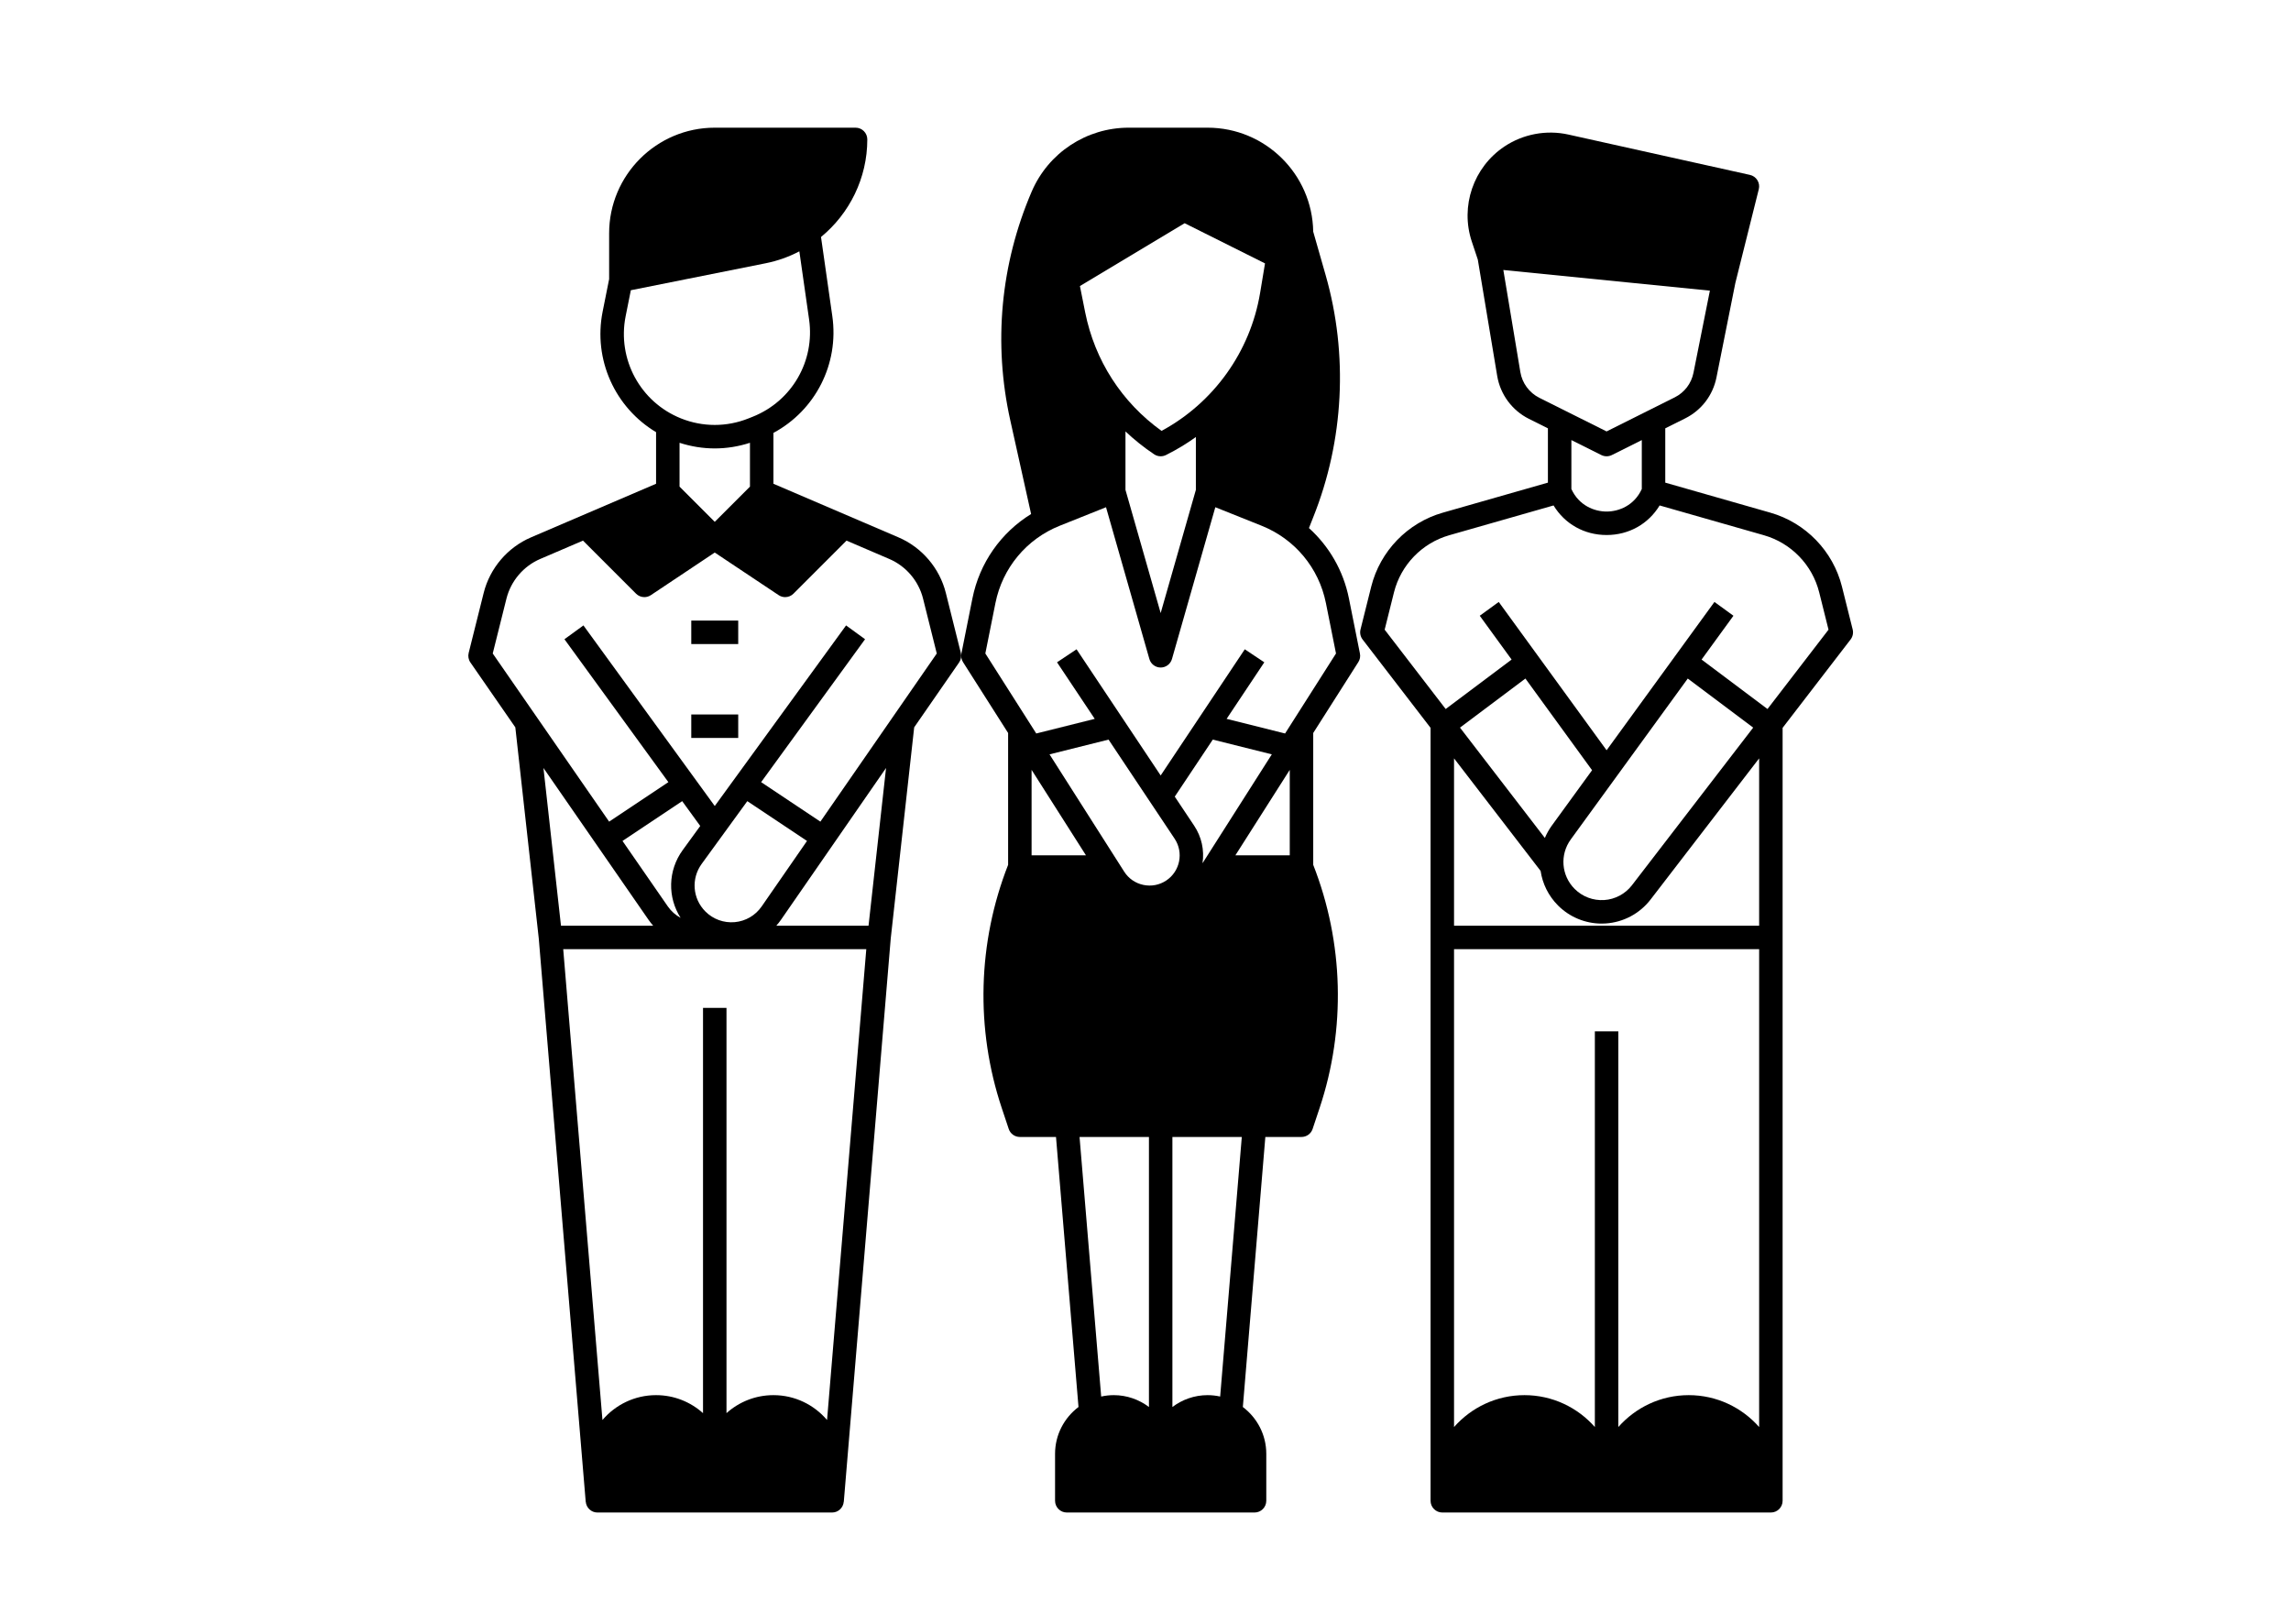 <svg width="151" height="107" viewBox="0 0 151 107" fill="none" xmlns="http://www.w3.org/2000/svg">
<rect width="151" height="107" fill="white"/>
<path d="M48.656 40.899H45.562V42.446H48.656V40.899Z" fill="black"/>
<path d="M48.656 47.087H45.562V48.634H48.656V47.087Z" fill="black"/>
<path d="M122.11 41.485L121.405 38.666C120.819 36.321 119.011 34.452 116.687 33.788L109.758 31.808V28.229L111.071 27.573C112.146 27.035 112.897 26.051 113.133 24.872L114.379 18.642L115.922 12.47C115.973 12.267 115.94 12.053 115.83 11.876C115.72 11.698 115.543 11.572 115.34 11.527L103.369 8.867C101.924 8.546 100.389 8.833 99.158 9.654C97.115 11.016 96.231 13.593 97.007 15.921L97.403 17.11L98.681 24.777C98.884 25.994 99.663 27.049 100.766 27.601L102.023 28.229V31.808L95.094 33.788C92.77 34.452 90.963 36.321 90.376 38.666L89.671 41.485C89.614 41.715 89.665 41.957 89.809 42.145L94.289 47.969V98.907C94.289 99.335 94.635 99.681 95.062 99.681H116.719C117.146 99.681 117.492 99.335 117.492 98.907V47.969L121.972 42.145C122.116 41.957 122.167 41.715 122.11 41.485ZM100.207 24.523L99.085 17.793L112.699 19.155L111.617 24.569C111.475 25.276 111.024 25.867 110.379 26.189L105.891 28.433L101.458 26.217C100.796 25.886 100.329 25.253 100.207 24.523ZM105.545 29.99C105.654 30.044 105.772 30.071 105.891 30.071C106.009 30.071 106.128 30.044 106.237 29.99L108.211 29.003V32.228C107.714 33.318 106.698 33.713 105.891 33.713C105.083 33.713 104.068 33.318 103.57 32.228V29.003L105.545 29.99ZM104.934 50.761L102.279 54.412C102.092 54.669 101.942 54.943 101.822 55.225L96.228 47.953L100.54 44.719L104.934 50.761ZM111.241 44.719L115.553 47.953L107.564 58.339C107.122 58.913 106.454 59.27 105.73 59.317C105.007 59.362 104.299 59.097 103.786 58.584C102.904 57.702 102.797 56.33 103.53 55.321L111.241 44.719ZM111.305 91.946C109.458 91.946 107.799 92.761 106.664 94.048V67.97H105.117V94.048C103.983 92.761 102.323 91.946 100.477 91.946C98.63 91.946 96.971 92.761 95.836 94.048V62.556H115.945V94.048C114.811 92.761 113.151 91.946 111.305 91.946ZM115.945 61.009H95.836V49.98L101.542 57.398C101.666 58.234 102.051 59.036 102.692 59.678C103.457 60.443 104.493 60.869 105.567 60.869C105.655 60.869 105.743 60.866 105.831 60.86C106.998 60.784 108.076 60.209 108.79 59.282L115.945 49.98V61.009ZM116.496 46.727L112.151 43.468L114.251 40.581L112.999 39.671L105.891 49.446L98.782 39.671L97.531 40.581L99.63 43.468L95.285 46.727L91.263 41.498L91.877 39.041C92.33 37.231 93.725 35.788 95.519 35.275L102.395 33.311C103.132 34.527 104.417 35.26 105.891 35.26C107.365 35.26 108.649 34.527 109.386 33.311L116.262 35.275C118.056 35.788 119.452 37.231 119.904 39.041L120.518 41.498L116.496 46.727Z" fill="black"/>
<path d="M88.908 39.442C88.544 37.619 87.608 36.007 86.273 34.802L86.56 34.075C88.579 29.026 88.869 23.366 87.375 18.138L86.554 15.265C86.494 11.477 83.395 8.415 79.594 8.415H74.392C71.604 8.415 69.093 10.071 67.995 12.634C65.946 17.414 65.459 22.624 66.588 27.702L67.96 33.876C65.97 35.103 64.56 37.1 64.092 39.442L63.367 43.068C63.327 43.264 63.365 43.467 63.472 43.635L66.445 48.307V56.997C64.436 62.117 64.285 67.802 66.025 73.023L66.485 74.402C66.59 74.718 66.886 74.931 67.219 74.931H69.601L71.084 92.728C70.148 93.435 69.539 94.553 69.539 95.814V98.907C69.539 99.334 69.885 99.681 70.313 99.681H82.688C83.115 99.681 83.461 99.334 83.461 98.907V95.814C83.461 94.553 82.852 93.435 81.916 92.728L83.399 74.931H85.781C86.114 74.931 86.41 74.718 86.515 74.402L86.975 73.023C88.715 67.802 88.564 62.117 86.555 56.997V48.307L89.528 43.635C89.635 43.467 89.673 43.264 89.633 43.068L88.908 39.442ZM71.524 20.584L71.178 18.852L78.081 14.711L83.377 17.359L83.052 19.314C82.408 23.176 79.993 26.544 76.558 28.397C73.94 26.518 72.159 23.76 71.524 20.584ZM74.18 28.433C74.762 28.982 75.392 29.488 76.071 29.941C76.2 30.028 76.35 30.071 76.5 30.071C76.618 30.071 76.737 30.044 76.846 29.99L76.901 29.962C77.575 29.625 78.216 29.236 78.82 28.802V32.284L76.5 40.404L74.18 32.284V28.433ZM77.42 55.275C78.027 56.186 77.78 57.421 76.869 58.029C76.421 58.327 75.885 58.431 75.358 58.319C74.831 58.208 74.382 57.897 74.093 57.442L69.175 49.715L73.065 48.743L77.42 55.275ZM79.935 48.743L83.825 49.715L79.258 56.891C79.387 56.024 79.197 55.152 78.707 54.417L77.429 52.501L79.935 48.743ZM71.575 56.368H67.992V50.737L71.575 56.368ZM71.153 74.931H75.727V92.727C75.079 92.239 74.277 91.946 73.406 91.946C73.122 91.946 72.846 91.979 72.579 92.038L71.153 74.931ZM80.421 92.038C80.154 91.979 79.878 91.946 79.594 91.946C78.723 91.946 77.921 92.239 77.273 92.727V74.931H81.847L80.421 92.038ZM85.008 56.368H81.425L85.008 50.737V56.368ZM84.7 48.34L80.846 47.376L83.331 43.649L82.044 42.791L76.5 51.107L70.956 42.791L69.669 43.649L72.154 47.376L68.3 48.34L64.944 43.066L65.609 39.745C66.072 37.43 67.657 35.524 69.849 34.648L72.898 33.428L75.756 43.432C75.851 43.764 76.155 43.993 76.5 43.993C76.845 43.993 77.149 43.764 77.244 43.432L80.102 33.428L83.151 34.648C85.343 35.524 86.928 37.43 87.391 39.745L88.056 43.067L84.7 48.34Z" fill="black"/>
<path d="M62.34 39.078C61.932 37.446 60.766 36.077 59.22 35.415L50.977 31.882V28.53C53.736 27.046 55.31 23.998 54.858 20.834L54.113 15.619C55.989 14.077 57.164 11.742 57.164 9.188C57.164 8.761 56.818 8.415 56.391 8.415H47.109C43.271 8.415 40.148 11.538 40.148 15.376V18.394L39.72 20.537C39.087 23.702 40.543 26.869 43.242 28.481V31.882L34.999 35.415C33.453 36.077 32.287 37.446 31.879 39.078L30.89 43.032C30.836 43.248 30.878 43.477 31.005 43.66L33.965 47.935L35.511 61.856L38.604 98.972L38.608 98.971C38.641 99.368 38.97 99.681 39.375 99.681H54.844C55.249 99.681 55.578 99.368 55.611 98.971L55.615 98.972L58.708 61.856L60.254 47.935L63.214 43.66C63.341 43.477 63.383 43.248 63.329 43.032L62.34 39.078ZM47.109 29.553C47.891 29.553 48.673 29.428 49.43 29.182V32.071L47.109 34.391L44.789 32.071V29.182C45.546 29.428 46.327 29.553 47.109 29.553ZM41.236 20.84L41.579 19.127L50.475 17.348C51.261 17.191 52.002 16.923 52.685 16.565L53.327 21.052C53.719 23.796 52.195 26.43 49.622 27.46L49.334 27.575C47.899 28.149 46.32 28.149 44.885 27.575C42.205 26.503 40.671 23.671 41.236 20.84ZM46.153 54.435L44.997 56.024C44.015 57.375 43.993 59.137 44.859 60.489C44.531 60.312 44.24 60.06 44.018 59.739L41.029 55.422L44.963 52.799L46.153 54.435ZM49.255 52.799L53.19 55.422L50.201 59.739C49.791 60.332 49.144 60.709 48.426 60.774C47.708 60.837 47.004 60.583 46.494 60.073C45.646 59.225 45.542 57.904 46.248 56.934L49.255 52.799ZM50.977 91.946C49.789 91.946 48.705 92.395 47.883 93.132V66.423H46.336V93.132C45.514 92.395 44.43 91.946 43.242 91.946C41.828 91.946 40.56 92.583 39.708 93.585L37.122 62.556H57.097L54.511 93.585C53.659 92.583 52.391 91.946 50.977 91.946ZM42.746 60.62C42.841 60.757 42.944 60.887 43.053 61.009H36.974L35.819 50.613L42.746 60.62ZM57.245 61.009H51.165C51.274 60.886 51.378 60.757 51.473 60.62L58.4 50.613L57.245 61.009ZM54.071 54.15L50.166 51.547L57.016 42.128L55.765 41.218L47.11 53.12L38.454 41.218L37.203 42.128L44.053 51.547L40.148 54.15L32.476 43.068L33.38 39.453C33.671 38.288 34.504 37.309 35.608 36.837L38.425 35.629L41.922 39.126C42.071 39.276 42.27 39.353 42.469 39.353C42.618 39.353 42.767 39.31 42.898 39.223L47.109 36.415L51.321 39.223C51.452 39.31 51.601 39.353 51.75 39.353C51.949 39.353 52.148 39.276 52.297 39.126L55.794 35.629L58.611 36.837C59.715 37.309 60.548 38.288 60.839 39.453L61.743 43.068L54.071 54.15Z" fill="black"/>
</svg>
